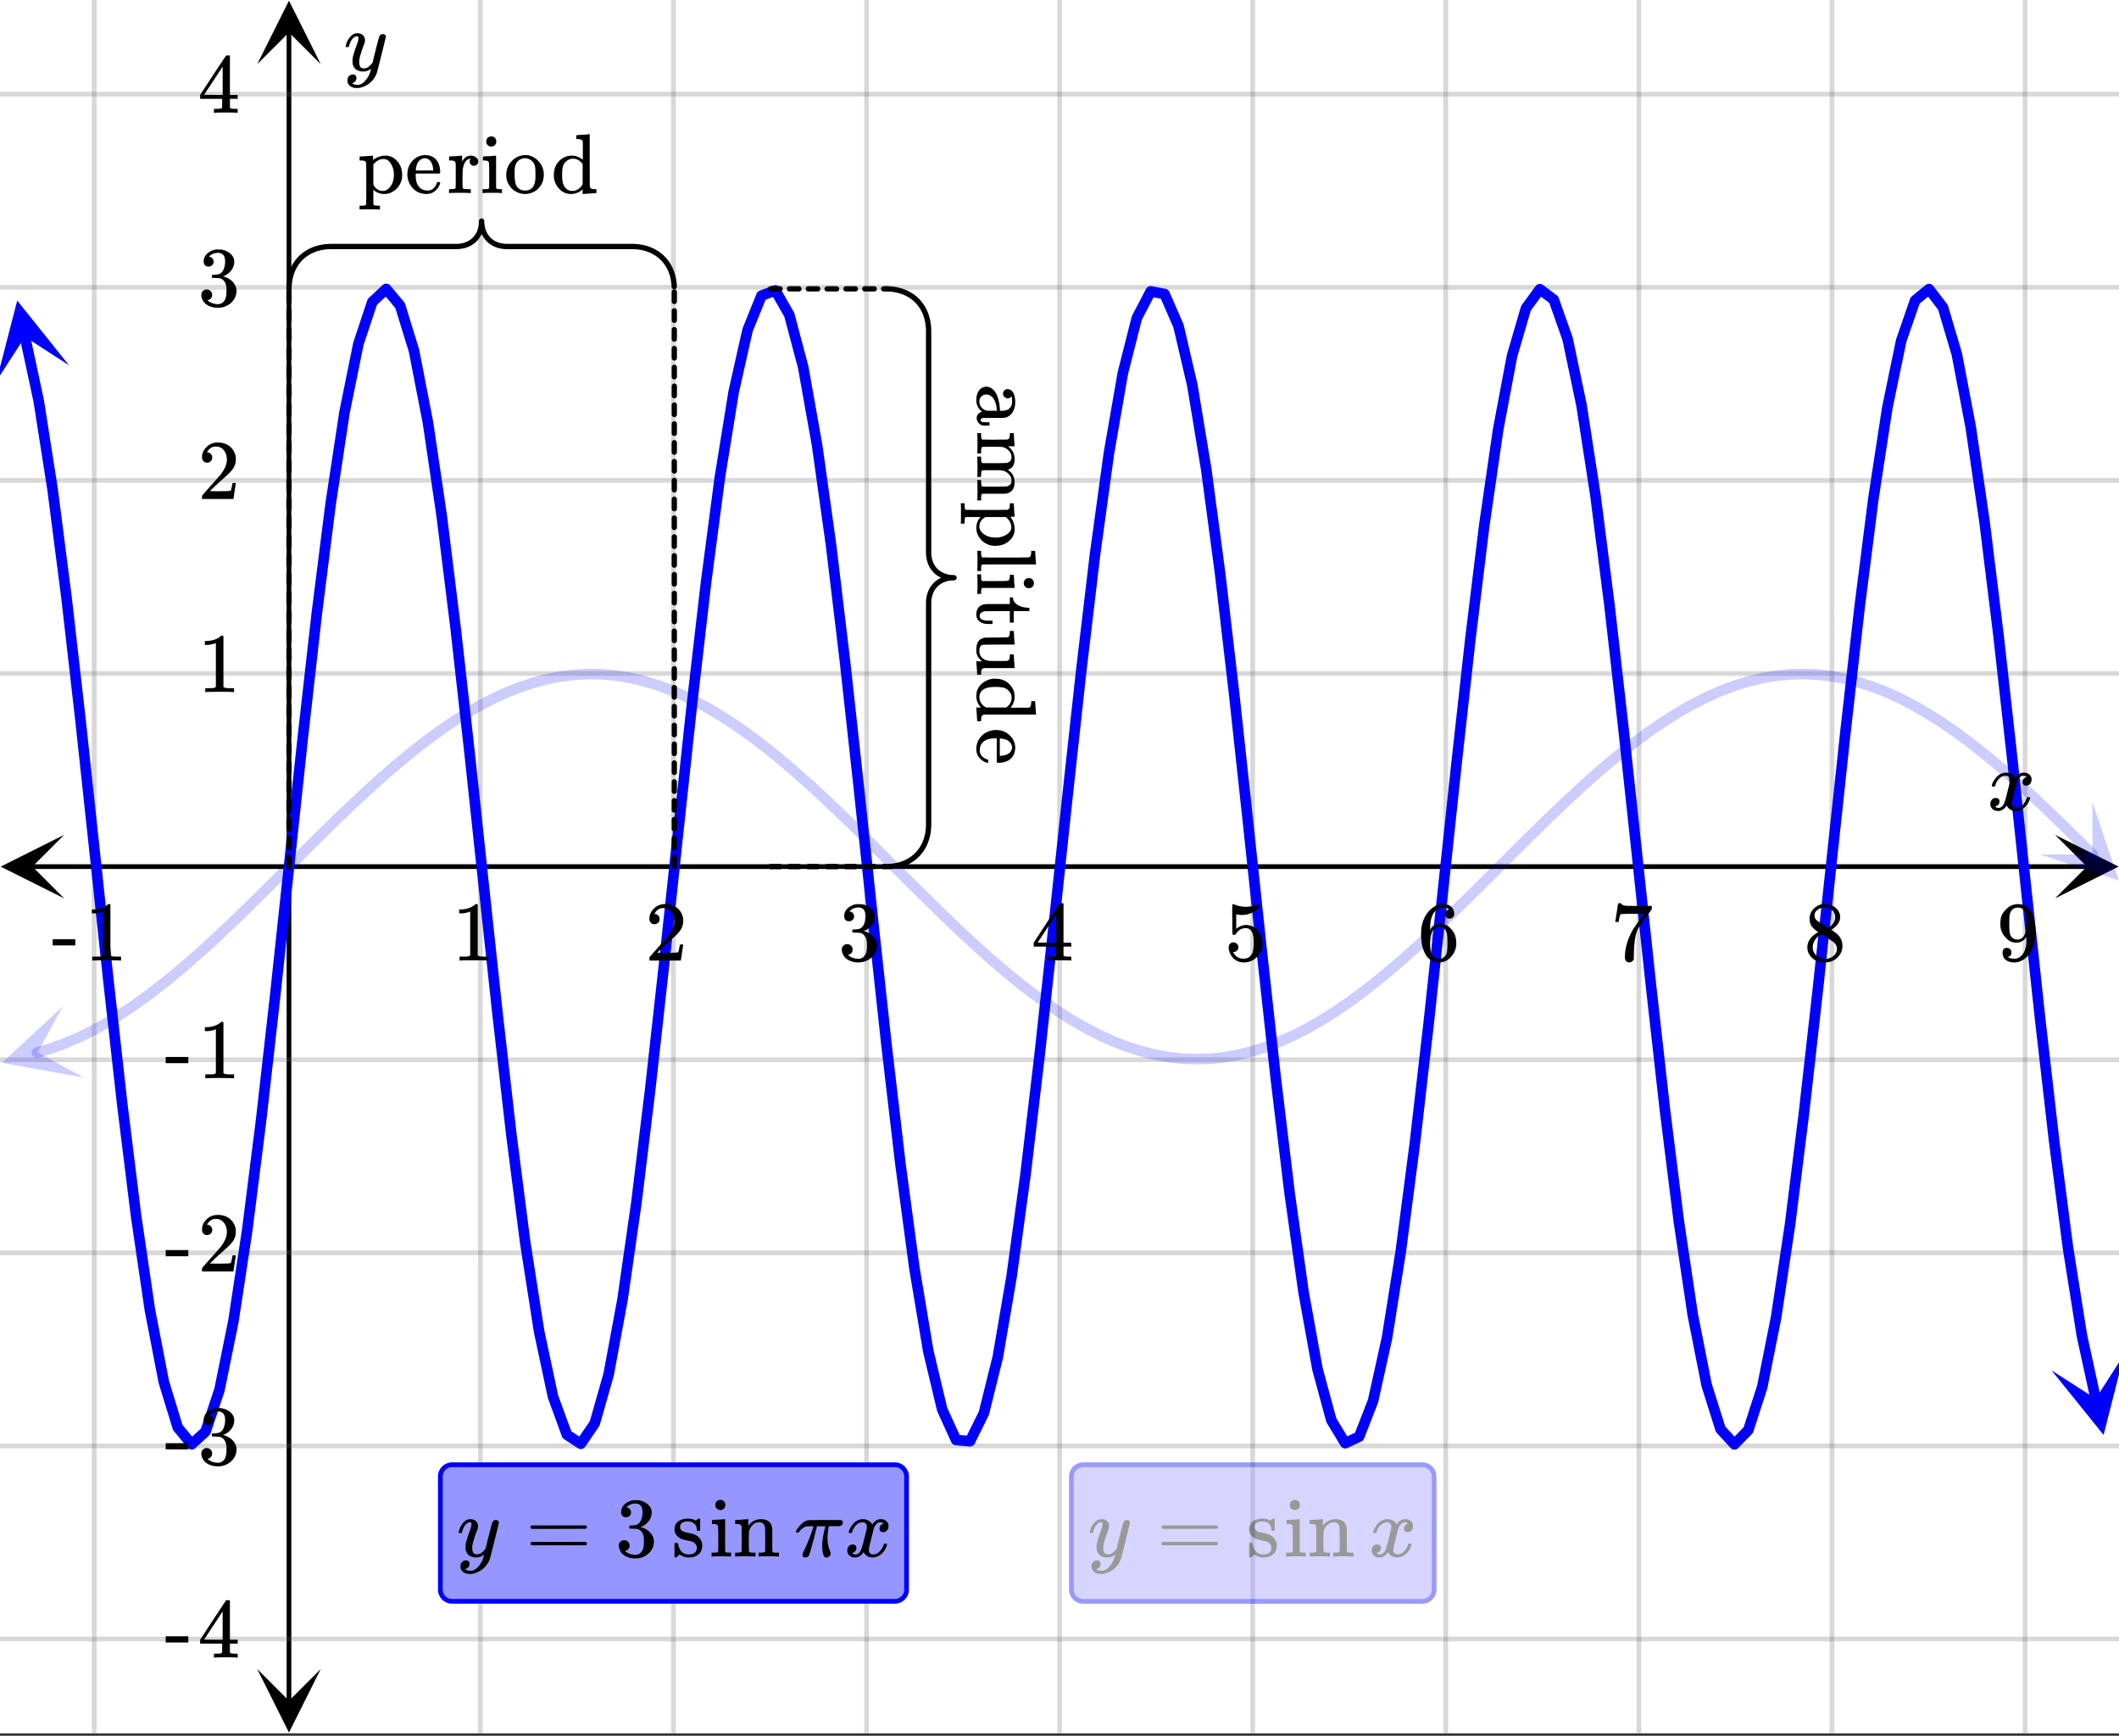 <svg xmlns="http://www.w3.org/2000/svg" xmlns:xlink="http://www.w3.org/1999/xlink" width="449.28" height="368" viewBox="0 0 336.96 276"><rect x="0" y="0" width="336.96" height="276" fill="#333333" stroke="none"/><defs><symbol overflow="visible" id="j"><path d="M.781-3.75C.727-3.8.703-3.848.703-3.89c.031-.25.172-.563.422-.938.414-.633.941-1.004 1.578-1.11.133-.007.235-.015.297-.015.313 0 .598.086.86.25.269.156.46.355.578.594.113-.157.187-.25.218-.282.332-.375.711-.562 1.14-.562.364 0 .661.105.891.312.227.211.344.465.344.766 0 .281-.078.516-.234.703a.776.776 0 0 1-.625.281.64.64 0 0 1-.422-.14.521.521 0 0 1-.156-.39c0-.415.222-.696.672-.845a.58.58 0 0 0-.141-.093.705.705 0 0 0-.39-.094.91.91 0 0 0-.266.031c-.336.149-.586.445-.75.89-.032.075-.164.579-.39 1.516-.231.93-.356 1.45-.376 1.563a1.827 1.827 0 0 0-.047.406c0 .211.063.383.188.516.125.125.289.187.5.187.383 0 .726-.16 1.031-.484.3-.32.508-.676.625-1.063.02-.082.04-.129.063-.14.03-.02.109-.031.234-.031.164 0 .25.039.25.109 0 .012-.012.058-.031.14-.149.563-.461 1.055-.938 1.47-.43.323-.875.484-1.344.484-.625 0-1.101-.282-1.421-.844-.262.406-.594.68-1 .812-.086.02-.2.032-.344.032-.524 0-.89-.188-1.11-.563a.953.953 0 0 1-.14-.531c0-.27.078-.5.234-.688a.798.798 0 0 1 .625-.28c.395 0 .594.187.594.562 0 .336-.164.574-.484.718a.359.359 0 0 1-.063.047l-.078.031c-.012.012-.024.016-.031.016h-.032c0 .031.063.074.188.125a.817.817 0 0 0 .36.078c.32 0 .597-.203.827-.61.102-.163.282-.75.532-1.75.05-.206.109-.437.171-.687.063-.257.11-.457.141-.593.031-.133.05-.211.063-.235a2.86 2.86 0 0 0 .078-.531.678.678 0 0 0-.188-.5.613.613 0 0 0-.484-.203c-.406 0-.762.156-1.063.469a2.562 2.562 0 0 0-.609 1.078c-.012.074-.031.12-.063.14a.752.752 0 0 1-.218.016zm0 0"/></symbol><symbol overflow="visible" id="e"><path d="M6.234-5.813c.125 0 .227.04.313.11.094.062.14.152.14.266 0 .117-.226 1.058-.671 2.828C5.578-.836 5.328.133 5.266.312a3.459 3.459 0 0 1-.688 1.22 3.641 3.641 0 0 1-1.11.874c-.491.239-.945.36-1.359.36-.687 0-1.152-.22-1.39-.657-.094-.125-.14-.304-.14-.53 0-.306.085-.544.265-.72.187-.168.379-.25.578-.25.394 0 .594.188.594.563 0 .332-.157.578-.47.734a.298.298 0 0 1-.062.032.295.295 0 0 0-.078.03c-.011.009-.023.016-.031.016L1.328 2c.031.05.129.11.297.172.133.05.273.078.422.078h.11c.155 0 .273-.012.359-.031.332-.094.648-.324.953-.688A3.69 3.69 0 0 0 4.188.25c.093-.3.14-.477.14-.531 0-.008-.012-.004-.031.015a.358.358 0 0 1-.078.047c-.336.239-.703.36-1.11.36-.46 0-.84-.106-1.14-.313-.293-.219-.48-.531-.563-.937a2.932 2.932 0 0 1-.015-.407c0-.218.007-.382.03-.5.063-.394.266-1.054.61-1.984.196-.531.297-.898.297-1.11a.838.838 0 0 0-.031-.265c-.024-.05-.074-.078-.156-.078h-.063c-.21 0-.406.094-.594.281-.293.293-.511.727-.656 1.297 0 .012-.008.027-.015.047a.188.188 0 0 1-.032.047l-.015.015c-.012.012-.028.016-.047.016h-.36C.305-3.8.281-3.836.281-3.86a.97.97 0 0 1 .047-.203c.188-.625.469-1.113.844-1.468.3-.282.617-.422.953-.422.383 0 .688.105.906.312.227.2.344.485.344.86-.023.168-.04.261-.047.281 0 .055-.07.246-.203.578-.367 1-.586 1.735-.656 2.203a1.857 1.857 0 0 0-.016.297c0 .344.05.61.156.797.114.18.313.266.594.266.207 0 .406-.051.594-.157a1.84 1.84 0 0 0 .422-.328c.093-.101.21-.242.36-.422a32.833 32.833 0 0 1 .25-1.063c.093-.35.175-.687.25-1 .343-1.35.534-2.062.577-2.124a.592.592 0 0 1 .578-.36zm0 0"/></symbol><symbol overflow="visible" id="J"><path d="M5.813-.5c0 .156-.07.305-.204.438a.62.62 0 0 1-.468.203c-.137 0-.23-.024-.282-.063-.054-.031-.105-.101-.156-.219-.168-.394-.25-.89-.25-1.484 0-.32.004-.54.016-.656.062-.614.195-1.364.406-2.25.05-.176.078-.274.078-.297H3.625l-.016.047c0 .011-.011.054-.03.125A6.417 6.417 0 0 1 3.421-4c-.594 2.305-.95 3.559-1.063 3.766-.105.25-.296.375-.578.375-.21 0-.355-.075-.437-.22a.93.93 0 0 1-.016-.218v-.14L1.5-.829c.676-1.414 1.164-2.64 1.469-3.672l.11-.328H2.64c-.356 0-.606.016-.75.047-.137.023-.305.105-.5.25a1.92 1.92 0 0 0-.563.547.6.6 0 0 1-.125.14.593.593 0 0 1-.187.016c-.18 0-.266-.047-.266-.14 0-.032.047-.118.14-.266.626-.946 1.235-1.461 1.829-1.547.062-.02 1.07-.032 3.031-.032 1.438 0 2.172.008 2.203.016.188.063.281.188.281.375 0 .281-.148.469-.437.563-.055.023-.367.03-.938.03H5.5l-.031.235c-.117.649-.172 1.18-.172 1.594 0 .805.14 1.527.422 2.172.062.168.093.277.093.328zm0 0"/></symbol><symbol overflow="visible" id="z"><path d="M5.61 0c-.157-.031-.872-.047-2.141-.047C2.207-.047 1.5-.03 1.344 0h-.157v-.625h.344c.52 0 .86-.008 1.016-.031.07-.008.18-.067.328-.172v-6.969c-.023 0-.059.016-.11.047a4.134 4.134 0 0 1-1.39.25h-.25v-.625h.25c.758-.02 1.39-.188 1.89-.5a2.46 2.46 0 0 0 .422-.313c.008-.03.063-.046.157-.046a.36.36 0 0 1 .234.078v8.078c.133.137.43.203.89.203h.798V0zm0 0"/></symbol><symbol overflow="visible" id="A"><path d="M1.484-5.781c-.25 0-.449-.078-.593-.235a.872.872 0 0 1-.22-.609c0-.645.243-1.195.735-1.656a2.46 2.46 0 0 1 1.766-.703c.77 0 1.41.21 1.922.625.508.418.82.964.937 1.64.008.168.016.32.016.453 0 .524-.156 1.012-.469 1.47-.25.374-.758.89-1.516 1.546-.324.281-.777.695-1.359 1.234l-.781.766 1.016.016c1.414 0 2.164-.024 2.25-.079.039-.007.085-.101.14-.28.031-.095.094-.4.188-.923v-.03h.53v.03l-.374 2.47V0h-5v-.25c0-.188.008-.29.031-.313.008-.007.383-.437 1.125-1.28.977-1.095 1.61-1.813 1.89-2.157.602-.82.907-1.57.907-2.25 0-.594-.156-1.086-.469-1.484-.312-.407-.746-.61-1.297-.61-.523 0-.945.235-1.265.703-.024.032-.047.079-.078.141a.274.274 0 0 0-.047.078c0 .012.02.016.062.016a.68.68 0 0 1 .547.25.801.801 0 0 1 .219.562c0 .23-.078.422-.235.578a.76.76 0 0 1-.578.235zm0 0"/></symbol><symbol overflow="visible" id="B"><path d="M1.719-6.25c-.25 0-.446-.07-.578-.219a.863.863 0 0 1-.204-.593c0-.508.196-.938.594-1.282a2.566 2.566 0 0 1 1.407-.625h.203c.312 0 .507.008.593.016.301.043.602.137.907.281.593.305.968.727 1.125 1.266.02.093.03.218.03.375 0 .523-.167.996-.5 1.422-.323.418-.73.714-1.218.89-.055.024-.055.04 0 .047.008 0 .05.012.125.031.55.157 1.016.446 1.39.86.376.418.563.89.563 1.422 0 .367-.086.718-.25 1.062-.218.461-.574.84-1.062 1.14-.492.302-1.04.454-1.64.454-.595 0-1.122-.125-1.579-.375-.46-.25-.766-.586-.922-1.016a1.45 1.45 0 0 1-.14-.656c0-.25.082-.453.25-.61a.831.831 0 0 1 .609-.25c.25 0 .453.087.61.25.163.169.25.372.25.61 0 .21-.063.39-.188.547a.768.768 0 0 1-.469.281l-.094.031c.489.407 1.047.61 1.672.61.5 0 .875-.239 1.125-.719.156-.29.234-.742.234-1.36v-.265c0-.852-.292-1.426-.875-1.719-.124-.05-.398-.082-.812-.093l-.563-.016-.046-.031c-.024-.02-.032-.086-.032-.204 0-.113.008-.18.032-.203.03-.03.054-.046.078-.046.25 0 .508-.02.781-.063.395-.05.695-.27.906-.656.207-.395.313-.867.313-1.422 0-.582-.157-.973-.469-1.172a1.131 1.131 0 0 0-.64-.188c-.45 0-.844.122-1.188.36l-.125.094a.671.671 0 0 0-.094.109l-.047.047a.88.88 0 0 0 .094.031c.176.024.328.11.453.266.125.148.188.32.188.515a.715.715 0 0 1-.235.547.76.76 0 0 1-.562.219zm0 0"/></symbol><symbol overflow="visible" id="C"><path d="M6.234 0c-.125-.031-.71-.047-1.75-.047-1.074 0-1.671.016-1.796.047h-.126v-.625h.422c.383-.008.618-.031.704-.063a.286.286 0 0 0 .171-.14c.008-.008.016-.25.016-.719v-.672h-3.5v-.625l2.031-3.11A431.58 431.58 0 0 1 4.5-9.108c.02-.008.113-.016.281-.016h.25l.078.078v6.203h1.235v.625H5.109V-.89a.25.25 0 0 0 .079.157c.07.062.328.101.765.109h.39V0zm-2.28-2.844v-4.5L1-2.859l1.469.015zm0 0"/></symbol><symbol overflow="visible" id="D"><path d="M1.438-2.89a.72.72 0 0 1 .546.234.72.72 0 0 1 .235.547c0 .21-.078.386-.235.53a.73.73 0 0 1-.515.22h-.094l.047.062c.133.293.336.531.61.719.28.187.609.281.984.281.644 0 1.101-.27 1.375-.812.175-.332.265-.907.265-1.72 0-.925-.125-1.55-.375-1.874-.23-.3-.515-.453-.86-.453-.698 0-1.23.308-1.593.922a.312.312 0 0 1-.094.125.761.761 0 0 1-.203.015c-.148 0-.23-.031-.25-.093-.023-.032-.031-.817-.031-2.36 0-.258-.008-.57-.016-.937v-.72c0-.5.032-.75.094-.75a.047.047 0 0 1 .047-.03l.25.078a4.646 4.646 0 0 0 3.625-.016.402.402 0 0 1 .172-.062c.07 0 .11.086.11.25v.171C4.8-7.686 3.878-7.25 2.765-7.25c-.282 0-.532-.023-.75-.078l-.141-.031v2.312c.508-.406 1.035-.61 1.578-.61.164 0 .348.024.547.063.602.157 1.094.5 1.469 1.032.383.523.578 1.14.578 1.859 0 .812-.29 1.515-.86 2.11-.562.593-1.261.89-2.093.89C2.52.297 2.035.14 1.64-.172a1.618 1.618 0 0 1-.438-.453C.93-.945.758-1.348.687-1.828c0-.02-.007-.055-.015-.11v-.14c0-.25.07-.445.219-.594a.745.745 0 0 1 .546-.219zm0 0"/></symbol><symbol overflow="visible" id="E"><path d="M5.031-8.11c-.199-.195-.48-.304-.843-.328-.625 0-1.153.274-1.579.813-.418.586-.625 1.492-.625 2.719L2-4.86l.11-.172c.363-.54.859-.813 1.484-.813.414 0 .781.09 1.094.266a2.6 2.6 0 0 1 .64.547c.219.242.395.492.531.75.196.449.297.933.297 1.453v.234c0 .211-.027.403-.078.578-.105.532-.383 1.032-.828 1.5-.387.407-.82.66-1.297.766a2.688 2.688 0 0 1-.547.047c-.168 0-.32-.016-.453-.047-.668-.125-1.2-.484-1.594-1.078C.83-1.66.563-2.79.563-4.218c0-.97.171-1.817.515-2.548.344-.726.82-1.296 1.438-1.703a2.62 2.62 0 0 1 1.562-.515c.531 0 .953.14 1.266.421.32.282.484.665.484 1.141 0 .23-.07.414-.203.547-.125.137-.297.203-.516.203-.218 0-.398-.062-.53-.187-.126-.125-.188-.301-.188-.532 0-.406.21-.644.64-.718zm-.593 3.235a1.18 1.18 0 0 0-.97-.484c-.335 0-.605.105-.812.312C2.22-4.597 2-3.883 2-2.907c0 .794.05 1.345.156 1.657.094.273.242.5.453.688.22.187.477.28.782.28.457 0 .804-.171 1.046-.515.133-.187.22-.41.25-.672.04-.258.063-.64.063-1.14v-.422c0-.508-.023-.895-.063-1.156a1.566 1.566 0 0 0-.25-.688zm0 0"/></symbol><symbol overflow="visible" id="F"><path d="M.734-6.172C.742-6.192.82-6.68.97-7.64l.219-1.453c0-.008.085-.015.265-.015h.266v.046c0 .094.066.172.203.235.133.062.367.105.703.125.344.012 1.102.015 2.281.015h1.64v.532l-.921 1.25c-.137.187-.293.398-.469.625l-.39.531a7.378 7.378 0 0 0-.157.234c-.468.73-.746 1.704-.828 2.922-.043.375-.07.883-.078 1.516 0 .125-.008.258-.015.39v.438a.62.62 0 0 1-.266.375.674.674 0 0 1-.438.172.692.692 0 0 1-.53-.219c-.126-.144-.188-.351-.188-.625 0-.125.015-.379.046-.765.133-1.208.555-2.426 1.266-3.657.176-.281.55-.82 1.125-1.625l.625-.843h-1.25c-1.574 0-2.398.027-2.469.078-.043.023-.093.12-.156.296a3.92 3.92 0 0 0-.125.625c-.023.157-.039.247-.047.266v.031H.734zm0 0"/></symbol><symbol overflow="visible" id="G"><path d="M2.313-4.516c-.438-.289-.778-.593-1.016-.906-.242-.312-.36-.723-.36-1.234 0-.383.07-.707.22-.969.195-.406.488-.734.874-.984.383-.25.82-.375 1.313-.375.613 0 1.144.164 1.594.484.445.324.722.734.828 1.234.007.055.015.164.015.329 0 .199-.008.328-.015.39-.137.594-.547 1.11-1.235 1.547l-.156.11c.5.343.758.523.781.53.664.544 1 1.215 1 2.016 0 .73-.265 1.356-.797 1.875-.53.508-1.199.766-2 .766C2.254.297 1.441-.11.922-.922c-.23-.32-.344-.71-.344-1.172 0-.976.578-1.785 1.735-2.422zM5-6.922c0-.383-.125-.71-.375-.984a1.69 1.69 0 0 0-.922-.516h-.437c-.48 0-.883.164-1.204.485-.23.21-.343.453-.343.734 0 .387.164.695.5.922.039.043.328.23.86.562l.78.516c.008-.008.067-.047.172-.11a2.95 2.95 0 0 0 .25-.187C4.758-5.883 5-6.36 5-6.922zM1.437-2.109c0 .523.192.96.579 1.312a2.01 2.01 0 0 0 1.359.516c.363 0 .695-.07 1-.219.3-.156.531-.36.688-.61.144-.226.218-.472.218-.734 0-.383-.156-.726-.468-1.031-.075-.07-.45-.328-1.125-.766l-.407-.265C3.133-4 3.02-4.07 2.937-4.125l-.109-.063-.156.079c-.563.367-.938.812-1.125 1.343-.074.243-.11.461-.11.657zm0 0"/></symbol><symbol overflow="visible" id="H"><path d="M2.328-1.297a.76.76 0 0 1-.14.469.597.597 0 0 1-.36.234l-.062.016c0 .012.03.039.093.078a.289.289 0 0 0 .157.063c.195.093.453.14.765.14.164 0 .281-.008.344-.031.438-.102.8-.379 1.094-.828.351-.508.531-1.383.531-2.625v-.094l-.078.11c-.367.617-.883.921-1.547.921-.719 0-1.328-.312-1.828-.937a3.351 3.351 0 0 1-.563-.938c-.117-.3-.171-.687-.171-1.156 0-.52.066-.945.203-1.281.144-.332.39-.672.734-1.016a2.658 2.658 0 0 1 1.672-.797l.031-.015h.078c.008 0 .035.007.078.015h.11c.187 0 .316.012.39.031.727.157 1.297.622 1.704 1.391.394.781.593 1.797.593 3.047 0 1.262-.273 2.324-.812 3.188a3.582 3.582 0 0 1-1.14 1.187c-.45.281-.915.422-1.391.422-.575 0-1.032-.133-1.376-.39C1.095-.364.922-.75.922-1.25c0-.508.234-.766.703-.766.207 0 .375.07.5.204a.676.676 0 0 1 .203.515zm1.36-7.11a4.146 4.146 0 0 0-.376-.015c-.335 0-.624.121-.874.36a1.5 1.5 0 0 0-.376.718c-.054.274-.078.735-.078 1.39 0 .618.02 1.106.063 1.47.039.336.172.609.39.828.227.21.516.312.86.312h.047c.488-.039.844-.289 1.062-.75.219-.468.328-1.035.328-1.703 0-.695-.039-1.203-.109-1.516A1.36 1.36 0 0 0 4.297-8a1.248 1.248 0 0 0-.61-.406zm0 0"/></symbol><symbol overflow="visible" id="I"><path d="M.14-2.406v-.985h3.594v.985zm0 0"/></symbol><symbol overflow="visible" id="f"><path d="M.75-4.672c0-.125.063-.219.188-.281H9.53c.133.062.203.156.203.281 0 .094-.062.18-.187.25l-4.281.016H.969C.82-4.457.75-4.546.75-4.672zm0 2.61c0-.133.07-.223.219-.266h8.578a.249.249 0 0 0 .062.047l.063.047c.02.011.035.039.047.078.008.031.015.062.015.094 0 .117-.07.203-.203.265H.937C.813-1.859.75-1.945.75-2.063zm0 0"/></symbol><symbol overflow="visible" id="g"><path d="M2.563-5.578c-.825 0-1.235.293-1.235.875 0 .117.004.187.016.219a.808.808 0 0 0 .422.468c.195.094.504.184.921.266.508.094.86.195 1.047.297.563.273.926.719 1.094 1.344.008.054.016.156.016.312 0 .356-.063.668-.188.938-.355.668-1.015 1-1.984 1-.543 0-1.012-.16-1.406-.485l-.11.094-.125.11a1.176 1.176 0 0 1-.156.156L.735.14h-.11A.3.3 0 0 1 .437.063V-1v-1c.008-.094.036-.148.079-.172a.917.917 0 0 1 .218-.015c.114 0 .18.011.204.03.019.024.046.087.078.188.07.344.187.657.343.938.313.46.75.687 1.313.687.875 0 1.312-.351 1.312-1.062a.83.83 0 0 0-.25-.625 1.216 1.216 0 0 0-.562-.375 33.685 33.685 0 0 1-.656-.14c-.5-.102-.84-.196-1.016-.282C.906-3.11.555-3.523.453-4.078a.84.84 0 0 1-.016-.203c0-1.04.633-1.625 1.907-1.75.039-.008.148-.008.328 0 .351 0 .664.07.937.203l.204.11.124-.095c.114-.093.211-.171.297-.234h.11c.062 0 .117.031.172.094v1.766l-.079.093h-.375c-.054-.062-.078-.117-.078-.172 0-.406-.132-.722-.39-.953-.25-.238-.594-.36-1.031-.36zm0 0"/></symbol><symbol overflow="visible" id="h"><path d="M1.766-9.016c.226.012.41.09.546.235.145.136.22.324.22.562 0 .324-.122.555-.36.688a.716.716 0 0 1-.438.125.7.7 0 0 1-.437-.125c-.242-.133-.36-.364-.36-.688 0-.25.079-.441.235-.578a.837.837 0 0 1 .594-.219zM3.328 0c-.094-.031-.562-.047-1.406-.047C1.109-.047.617-.03.453 0h-.11v-.625h.22c.25 0 .472-.008.671-.031a.375.375 0 0 0 .157-.156c.007-.02.015-.672.015-1.954 0-1.343-.023-2.062-.062-2.156-.074-.176-.34-.266-.797-.266h-.14V-5.5c0-.207.007-.313.03-.313l.126-.015c.093-.008.218-.02.375-.031l.484-.016c.156-.008.316-.02.484-.031.176-.02.305-.032.39-.032.095-.007.145-.015.157-.015H2.5v5.11c.04.093.094.152.156.171.063.024.219.04.469.047h.313V0zm0 0"/></symbol><symbol overflow="visible" id="i"><path d="M2.531-.813c.07.125.285.188.64.188h.407V0h-.11c-.116-.031-.62-.047-1.515-.047C1.066-.047.563-.03.437 0H.345v-.625h.39c.352 0 .567-.063.641-.188v-.421-.422c.008-.157.016-.328.016-.516v-.562c0-.282-.008-.579-.016-.891v-1.109c-.031-.164-.102-.282-.203-.344-.094-.063-.293-.098-.594-.11H.344V-5.5c0-.207.004-.313.015-.313L.5-5.827c.094-.008.219-.016.375-.016.164-.008.332-.02.5-.031.156-.008.316-.02.484-.031.164-.02.297-.032.391-.032.094-.007.145-.015.156-.015h.031v.531c0 .344.004.516.016.516l.016-.016c.488-.687 1.176-1.031 2.062-1.031 1.032.031 1.602.539 1.719 1.516v1.875c0 1.148.004 1.73.016 1.75.039.074.097.125.171.156.188.023.407.031.657.031h.218V0h-.109c-.117-.031-.621-.047-1.516-.047-.886 0-1.386.016-1.5.047h-.109v-.625h.313c.476 0 .718-.07.718-.219.008-.008.016-.629.016-1.86a68.295 68.295 0 0 0-.031-1.921c-.063-.29-.168-.5-.313-.625-.136-.133-.343-.203-.625-.203-.406 0-.761.156-1.062.469-.324.312-.512.71-.563 1.187v.235c0 .167-.008.37-.015.609V-1.438c.007.118.015.22.015.313zm0 0"/></symbol><symbol overflow="visible" id="M"><path d="M.484 2h.188c.351 0 .566-.063.64-.188v-.39-.39a9.57 9.57 0 0 0 .016-.516v-3.797c0-.258-.008-.5-.016-.719v-.734c-.03-.164-.101-.282-.203-.344-.105-.063-.304-.098-.593-.11h-.25V-5.5c0-.207.007-.313.03-.313l.142-.015c.082-.008.207-.016.374-.016.176-.008.348-.02.516-.031.145-.008.305-.02.484-.031.188-.02.32-.032.407-.032.094-.007.144-.015.156-.015h.031v.344l.016.343.11-.093a3.12 3.12 0 0 1 1.859-.594c.195 0 .343.012.437.031.625.125 1.145.465 1.563 1.016.425.554.64 1.218.64 2 0 .168-.008.324-.015.469a3.156 3.156 0 0 1-.657 1.515c-.343.418-.793.73-1.343.938a2.857 2.857 0 0 1-.829.125 2.472 2.472 0 0 1-1.625-.579l-.109-.109V.61c0 .782.004 1.18.016 1.204.031.07.082.117.156.14.188.031.41.047.672.047H3.5v.61h-.11c-.117-.024-.62-.032-1.515-.032-.887 0-1.387.008-1.5.031h-.11V2zM5.72-2.938c0-.624-.14-1.171-.422-1.64-.274-.477-.606-.754-1-.828h-.078c-.043-.008-.078-.016-.11-.016-.636 0-1.187.293-1.656.875v3.219c.363.656.867.984 1.516.984.375 0 .71-.164 1.015-.5.489-.508.735-1.207.735-2.094zm0 0"/></symbol><symbol overflow="visible" id="N"><path d="M5.594-3.297c0 .063-.032.125-.094.188H1.703v.203c0 .656.086 1.156.266 1.5.32.668.879 1 1.672 1 .382 0 .707-.145.968-.438.176-.176.317-.406.422-.687.02-.102.047-.164.078-.188.032-.031.102-.047.22-.047.175 0 .265.047.265.141 0 .031-.012.09-.032.172-.18.469-.453.855-.828 1.156-.367.293-.82.438-1.359.438-.18 0-.375-.024-.594-.063a2.754 2.754 0 0 1-1.375-.687 3.04 3.04 0 0 1-.86-1.344 2.84 2.84 0 0 1-.171-.984c0-.833.238-1.532.719-2.094.488-.57 1.093-.907 1.812-1a.857.857 0 0 1 .188-.016c.812 0 1.43.246 1.86.734.425.481.64 1.153.64 2.016zm-1.11-.406c-.074-.977-.402-1.57-.984-1.781a1.03 1.03 0 0 0-.297-.063c-.46 0-.84.219-1.14.656-.18.282-.293.684-.344 1.204v.093h2.765zm0 0"/></symbol><symbol overflow="visible" id="O"><path d="M.484-.625h.188c.351 0 .566-.063.64-.188v-.109-.297a7.38 7.38 0 0 0 .016-.437v-2.766l-.016-.312c-.03-.164-.101-.282-.203-.344-.105-.063-.304-.098-.593-.11h-.25V-5.5c0-.207.007-.313.03-.313l.142-.015c.082-.008.207-.02.374-.031l.485-.016c.144-.008.3-.02.469-.031.164-.02.296-.032.39-.032.094-.007.145-.015.156-.015h.032v.922c.176-.29.363-.516.562-.672.207-.164.485-.25.828-.25.25 0 .461.055.641.156.352.18.531.434.531.766 0 .199-.07.367-.203.5a.692.692 0 0 1-.484.187.685.685 0 0 1-.485-.187.653.653 0 0 1-.187-.485c0-.156.035-.28.11-.375a.273.273 0 0 0 .03-.078c-.023-.008-.124.012-.312.063-.148.074-.258.14-.328.203-.356.344-.563.914-.625 1.703v.516c-.012.355-.016.656-.016.906v.719c.008.093.016.183.016.265v.266c.039.074.098.121.172.14.082.032.316.055.703.063h.422V0h-.125c-.156-.031-.727-.047-1.703-.047C1.004-.047.5-.03.375 0h-.11v-.625zm0 0"/></symbol><symbol overflow="visible" id="P"><path d="M.375-2.89c0-.813.258-1.508.781-2.094.52-.594 1.145-.938 1.875-1.032.145-.02.258-.03.344-.03.781 0 1.457.292 2.031.874a3.09 3.09 0 0 1 .938 2.266c0 .187-.024.402-.063.64A2.88 2.88 0 0 1 5.516-.78a2.85 2.85 0 0 1-1.438.828 2.47 2.47 0 0 1-.703.094c-.273 0-.512-.032-.719-.094A2.916 2.916 0 0 1 1-1.016C.582-1.555.375-2.18.375-2.89zm3.234-2.641a1.29 1.29 0 0 0-.218-.016c-.262 0-.516.059-.766.172-.5.25-.805.742-.906 1.469-.012.156-.016.445-.016.86 0 .855.082 1.46.25 1.812.29.554.766.828 1.422.828 1.094 0 1.64-.735 1.64-2.203v-.422c0-.582-.023-.977-.062-1.188-.156-.707-.605-1.144-1.344-1.312zm0 0"/></symbol><symbol overflow="visible" id="Q"><path d="M3.297-5.953c.656 0 1.242.219 1.765.656v-1.375-1.453c-.03-.176-.101-.29-.203-.344-.105-.062-.304-.101-.593-.125h-.25v-.312c0-.196.007-.297.03-.297l.141-.016c.083-.008.208-.02.375-.031.176-.008.344-.02.5-.031.157-.008.32-.02.5-.031.188-.008.32-.02.407-.032.093-.008.144-.015.156-.015h.031v4.093c0 2.762.004 4.153.016 4.172.031.18.098.297.203.36.102.062.3.101.594.109h.25V0c-.024 0-.371.02-1.047.063-.668.05-1.016.078-1.047.078h-.094v-.735l-.11.094a2.64 2.64 0 0 1-1.75.64A2.456 2.456 0 0 1 1.5-.483C.937-.984.594-1.63.469-2.422a4.132 4.132 0 0 1-.016-.484c0-.864.274-1.586.828-2.172.563-.582 1.235-.875 2.016-.875zM5.03-4.61c-.406-.57-.918-.86-1.531-.86-.438 0-.828.168-1.172.5-.219.23-.371.5-.453.813-.074.312-.11.75-.11 1.312 0 1 .188 1.684.563 2.047.281.305.633.453 1.063.453.312 0 .609-.082.89-.25a1.9 1.9 0 0 0 .688-.719l.062-.078zm0 0"/></symbol><symbol overflow="visible" id="R"><path d="M4.328 2.078a.668.668 0 0 1-.219-.515c0-.211.07-.383.22-.516a.723.723 0 0 1 .515-.203c.125 0 .265.035.422.11.25.112.441.347.578.702.133.352.203.782.203 1.282 0 .593-.137 1.109-.406 1.546-.274.438-.625.723-1.063.86-.125.039-.266.062-.422.062-.156.008-.672.016-1.547.016H1.063a.719.719 0 0 0-.329.078c-.125.05-.187.14-.187.266 0 .125.062.21.187.265.102.051.348.078.735.078h.484v.532h-.531c-.356 0-.563-.012-.625-.032a1.287 1.287 0 0 1-.625-.453 1.187 1.187 0 0 1-.25-.765c0-.22.078-.418.234-.594a1.14 1.14 0 0 1 .578-.36h.047a4.242 4.242 0 0 0-.187-.171 1.269 1.269 0 0 1-.188-.172A2.308 2.308 0 0 1-.14 2.562c0-.468.094-.89.282-1.265C.336.93.6.687.937.563c.165-.075.333-.11.5-.11.426 0 .817.176 1.172.531.196.207.364.461.5.766.282.613.446 1.395.5 2.344v.187h.297c.313 0 .535-.027.672-.078.3-.086.535-.242.703-.469a1.33 1.33 0 0 0 .266-.828c0-.605-.04-.906-.11-.906a.684.684 0 0 1-.593.297.706.706 0 0 1-.516-.219zM2.36 4.281h.782a.213.213 0 0 0-.016-.078c-.086-1.23-.45-2.016-1.094-2.36a1.298 1.298 0 0 0-.61-.14c-.304 0-.558.102-.765.313-.21.218-.312.484-.312.796 0 .364.11.672.328.922.219.258.484.43.797.516.062.02.36.031.89.031zm0 0"/></symbol><symbol overflow="visible" id="S"><path d="M.813 2.531c-.125.07-.188.285-.188.64v.407H0v-.11c.031-.116.047-.62.047-1.515C.047 1.066.03.563 0 .437V.345h.625v.39c0 .352.063.567.188.641h.843c.157.008.328.016.516.016h.562c.282 0 .579-.008.891-.016h1.109c.164-.031.282-.102.344-.203.063-.094.098-.293.11-.594V.344H5.5c.207 0 .313.004.313.015L5.827.5c.008.094.016.219.016.375.008.164.02.332.031.5.008.156.02.316.031.484.02.164.032.297.032.391.007.094.015.145.015.156v.031h-.531c-.344 0-.516.004-.516.016l.016.016c.687.488 1.031 1.176 1.031 2.062-.023.875-.36 1.41-1.016 1.61l-.062.015c.258.219.406.344.438.375.425.457.64.989.64 1.594 0 1.125-.508 1.742-1.516 1.86H2.563c-1.148 0-1.73.003-1.75.015a.335.335 0 0 0-.156.172 5.432 5.432 0 0 0-.031.656v.219H0v-.11c.031-.117.047-.62.047-1.515 0-.887-.016-1.387-.047-1.5v-.11h.625v.313c0 .477.07.719.219.719.008.008.629.015 1.86.015a68.29 68.29 0 0 0 1.921-.03c.29-.063.5-.169.625-.313.133-.137.203-.344.203-.625 0-.407-.156-.762-.469-1.063a1.872 1.872 0 0 0-1.187-.562s-.086-.008-.25-.016H1.125c-.094.008-.172.016-.234.016H.812c-.125.07-.187.285-.187.64v.407H0v-.11c.031-.117.047-.621.047-1.516 0-.886-.016-1.386-.047-1.5v-.109h.625v.313c0 .476.07.718.219.718.008.008.629.016 1.86.016a68.295 68.295 0 0 0 1.921-.031c.29-.063.5-.168.625-.313.133-.136.203-.343.203-.625 0-.406-.156-.761-.469-1.062a1.872 1.872 0 0 0-1.187-.563h-.235c-.167 0-.37-.008-.609-.015H1.438c-.118.007-.22.015-.313.015zm0 0"/></symbol><symbol overflow="visible" id="T"><path d="M-2 .484v.188c0 .351.063.566.188.64h.78c.15.008.321.016.516.016h3.797c.258 0 .5-.008.719-.016h.734c.164-.03.282-.101.344-.203.063-.105.098-.304.11-.593v-.25H5.5c.207 0 .313.007.313.03l.015.142c.008.082.016.207.016.374.008.176.02.348.031.516.008.145.02.305.031.484.02.188.032.32.032.407.007.094.015.144.015.156v.031H5.61l-.343.016.093.11a3.12 3.12 0 0 1 .594 1.859c0 .195-.012.343-.031.437-.125.625-.465 1.145-1.016 1.563-.554.425-1.218.64-2 .64-.168 0-.324-.008-.469-.015a3.156 3.156 0 0 1-1.515-.657 3.123 3.123 0 0 1-.938-1.343 2.857 2.857 0 0 1-.125-.829c0-.617.192-1.156.579-1.625l.109-.109H-.61c-.782 0-1.18.004-1.204.016a.244.244 0 0 0-.14.156c-.031.188-.047.41-.047.672V3.5h-.61v-.11c.024-.117.032-.62.032-1.515 0-.887-.008-1.387-.031-1.5v-.11H-2zM2.938 5.72c.624 0 1.171-.14 1.64-.422.477-.274.754-.606.828-1v-.078c.008-.043.016-.078.016-.11 0-.636-.293-1.187-.875-1.656H1.328C.672 2.816.344 3.32.344 3.97c0 .375.164.71.5 1.015.508.489 1.207.735 2.094.735zm0 0"/></symbol><symbol overflow="visible" id="U"><path d="M.625.563V.75c0 .352.063.566.188.64h.859c.164.008.36.016.578.016H6.5c.29 0 .563-.008.813-.015H8.124c.176-.032.29-.102.344-.204.062-.105.101-.304.125-.593v-.25h.312c.196 0 .297.008.297.031l.016.14c.008.083.02.208.031.376.008.175.02.347.031.515.008.145.02.305.031.485.008.187.02.32.032.406.008.094.015.144.015.156V2.5H5.11c-2.843 0-4.277.004-4.296.016a.28.28 0 0 0-.157.156 5.432 5.432 0 0 0-.031.656v.219H0v-.11c.031-.156.047-.652.047-1.484C.047 1.078.03.578 0 .453v-.11h.625zm0 0"/></symbol><symbol overflow="visible" id="V"><path d="M9.016 1.766a.778.778 0 0 1-.235.546c-.136.145-.324.22-.562.22-.324 0-.555-.122-.688-.36a.716.716 0 0 1-.125-.438.7.7 0 0 1 .125-.437c.133-.242.364-.36.688-.36.25 0 .441.079.578.235a.837.837 0 0 1 .219.594zM0 3.328c.031-.094.047-.562.047-1.406C.047 1.109.03.617 0 .453v-.11h.625v.22c0 .25.008.472.031.671a.375.375 0 0 0 .156.157c.02.007.672.015 1.954.015 1.343 0 2.062-.023 2.156-.062.176-.074.266-.34.266-.797v-.14H5.5c.207 0 .313.007.313.03l.015.126c.008.093.02.218.031.375l.016.484c.008.156.02.316.031.484.02.176.032.305.032.39.007.095.015.145.015.157V2.5H.843c-.093.04-.152.094-.171.156-.024.063-.04.219-.047.469v.313H0zm0 0"/></symbol><symbol overflow="visible" id="W"><path d="M8.094 1.906h.203v.532H5.812v1.828h-.625V2.437H3.25c-1.125.008-1.762.016-1.906.016-.149.008-.29.04-.422.094-.356.125-.531.344-.531.656 0 .395.316.64.953.735.07.007.281.015.625.015h.468v.531H1.97c-.418 0-.715-.023-.89-.062a1.821 1.821 0 0 1-.876-.5c-.226-.242-.344-.555-.344-.938 0-.492.133-.882.391-1.171.27-.282.633-.446 1.094-.485.062-.012.726-.016 2-.016h1.844V.25h.5v.11c.03.331.175.617.437.859.426.406 1.082.633 1.969.687zm0 0"/></symbol><symbol overflow="visible" id="X"><path d="M5.875 1.422l.031.5c.02.176.032.312.032.406.007.094.015.145.015.156v.032H3.516c-1.657.007-2.512.02-2.563.03-.187.04-.324.11-.406.204-.137.176-.203.445-.203.813 0 .25.039.457.125.624.25.52.738.829 1.469.922h.234c.144.008.32.016.531.016h1.813l.218-.016c.164-.03.282-.101.344-.203.063-.093.098-.293.11-.593v-.235h.625c0 .008.019.348.062 1.016.05.676.078 1.031.078 1.062v.094h-2.39c-1.626 0-2.45.004-2.47.016-.179.03-.296.097-.359.203-.062.101-.101.3-.109.593v.25H0c0-.023-.02-.359-.063-1.015-.05-.656-.078-1-.078-1.031v-.094h.922c-.46-.387-.734-.75-.828-1.094-.062-.18-.094-.418-.094-.719 0-.574.106-1.023.313-1.343.219-.313.562-.512 1.031-.594.063-.012.676-.024 1.844-.031a60.922 60.922 0 0 0 1.64-.032.535.535 0 0 0 .282-.062c.144-.094.218-.367.218-.813v-.14H5.5c.207 0 .313.004.313.015l.015.157c.008.082.02.21.031.39zm0 0"/></symbol><symbol overflow="visible" id="Y"><path d="M5.953 3.297c0 .656-.219 1.242-.656 1.765H8.125c.176-.03.29-.101.344-.203.062-.105.101-.304.125-.593v-.25h.312c.196 0 .297.007.297.03l.016.141c.008.083.02.208.031.375.008.176.02.344.031.5.008.157.02.32.031.5.008.188.02.32.032.407.008.093.015.144.015.156v.031H5.266c-2.762 0-4.153.004-4.172.016-.18.031-.297.098-.36.203-.062.102-.101.3-.109.594v.25H0c0-.024-.02-.371-.063-1.047-.05-.668-.078-1.016-.078-1.047v-.094h.735L.5 4.921a2.64 2.64 0 0 1-.64-1.75c0-.636.206-1.194.624-1.671C.984.937 1.63.594 2.422.469c.07-.012.234-.016.484-.016.864 0 1.586.274 2.172.828.582.563.875 1.235.875 2.016zM4.61 5.03c.57-.406.86-.918.86-1.531 0-.438-.168-.828-.5-1.172a1.84 1.84 0 0 0-.813-.453c-.312-.074-.75-.11-1.312-.11-1 0-1.684.188-2.047.563a1.377 1.377 0 0 0-.453 1.063c0 .312.082.609.25.89.176.29.414.52.719.688l.078.062zm0 0"/></symbol><symbol overflow="visible" id="Z"><path d="M3.297 5.594c-.063 0-.125-.032-.188-.094V1.703h-.203c-.656 0-1.156.086-1.5.266-.668.32-1 .879-1 1.672 0 .382.145.707.438.968.176.176.406.317.687.422.102.02.164.047.188.078.031.032.047.102.047.22 0 .175-.047.265-.141.265a.953.953 0 0 1-.172-.032 2.675 2.675 0 0 1-1.156-.828c-.293-.367-.438-.82-.438-1.359 0-.18.024-.375.063-.594.094-.511.32-.969.687-1.375a3.04 3.04 0 0 1 1.344-.86 2.84 2.84 0 0 1 .984-.171c.833 0 1.532.238 2.094.719.57.488.907 1.093 1 1.812a.857.857 0 0 1 .016.188c0 .812-.246 1.43-.734 1.86-.481.425-1.153.64-2.016.64zm.406-1.11c.977-.074 1.57-.402 1.781-.984a1.03 1.03 0 0 0 .063-.297c0-.46-.219-.84-.656-1.14-.282-.18-.684-.293-1.204-.344h-.093v2.765zm0 0"/></symbol><clipPath id="k"><path d="M0 0h336.96v275.59H0zm0 0"/></clipPath><clipPath id="l"><path d="M.102 132.742H11V143H.102zm0 0"/></clipPath><clipPath id="m"><path d="M326.79 132.742h10.17V143h-10.17zm0 0"/></clipPath><clipPath id="n"><path d="M14 0h309v275.59H14zm0 0"/></clipPath><clipPath id="o"><path d="M40.898 265H52v10.488H40.898zm0 0"/></clipPath><clipPath id="p"><path d="M40.898 0H52v10.21H40.898zm0 0"/></clipPath><clipPath id="q"><path d="M0 14h336.96v247H0zm0 0"/></clipPath><clipPath id="r"><path d="M0 160h14v12H0zm0 0"/></clipPath><clipPath id="s"><path d="M-1.344 163.34l25.465-7.473 7.473 25.465-25.465 7.473zm0 0"/></clipPath><clipPath id="t"><path d="M324 127h12.96v14H324zm0 0"/></clipPath><clipPath id="u"><path d="M332.723 127.508l18.816 18.715-18.715 18.816-18.816-18.715zm0 0"/></clipPath><clipPath id="v"><path d="M0 47h11v14H0zm0 0"/></clipPath><clipPath id="w"><path d="M8.508 46.555l5.555 25.949-25.954 5.555-5.554-25.95zm0 0"/></clipPath><clipPath id="x"><path d="M326 215h10.96v14H326zm0 0"/></clipPath><clipPath id="y"><path d="M337.758 215.387l5.652 25.93-25.93 5.656-5.652-25.93zm0 0"/></clipPath><filter id="a" filterUnits="objectBoundingBox" x="0%" y="0%" width="100%" height="100%"><feColorMatrix in="SourceGraphic" values="0 0 0 0 1 0 0 0 0 1 0 0 0 0 1 0 0 0 1 0"/></filter><mask id="L"><path fill-opacity=".4" d="M0 0h336.96v276H0z" filter="url(#a)"/></mask><clipPath id="c"><path d="M1 .32h58.48V23H1zm0 0"/></clipPath><clipPath id="d"><path d="M.922.32H59.48v22.801H.922zm0 0"/></clipPath><clipPath id="b"><path d="M0 0h60v24H0z"/></clipPath><g id="K" clip-path="url(#b)"><g clip-path="url(#c)"><path d="M1.371 20.75V2.777c0-.25.047-.488.145-.718.093-.227.23-.43.406-.606.176-.176.375-.312.605-.406.23-.094.47-.14.72-.14h53.917a1.856 1.856 0 0 1 1.324.547 1.856 1.856 0 0 1 .547 1.323V20.75a1.851 1.851 0 0 1-.547 1.324 1.92 1.92 0 0 1-.605.406c-.23.094-.469.141-.719.141H3.246c-.25 0-.488-.047-.719-.14a1.877 1.877 0 0 1-1.011-1.016 1.785 1.785 0 0 1-.145-.715zm0 0" fill="#9696ff"/></g><g clip-path="url(#d)"><path d="M.498 27V3c0-.333.063-.651.193-.959.126-.302.308-.574.543-.808.235-.235.5-.418.808-.543.308-.125.626-.188.96-.188H75a2.478 2.478 0 0 1 1.768.73 2.478 2.478 0 0 1 .731 1.769V27c0 .334-.063.652-.188.955a2.446 2.446 0 0 1-.542.813 2.563 2.563 0 0 1-.809.543 2.517 2.517 0 0 1-.96.188H3.002c-.334 0-.652-.063-.96-.188a2.506 2.506 0 0 1-1.35-1.356A2.384 2.384 0 0 1 .497 27zm0 0" transform="matrix(.749 0 0 .749 .998 .53)" fill="none" stroke="#00f"/></g><use xlink:href="#e" x="3.993" y="15.508"/><use xlink:href="#f" x="14.958" y="15.508"/><use xlink:href="#g" x="29.186" y="15.508"/><use xlink:href="#h" x="35.178" y="15.508"/><use xlink:href="#i" x="38.922" y="15.508"/><use xlink:href="#j" x="48.658" y="15.508"/></g></defs><g clip-path="url(#k)" fill="#fff"><path d="M0 0h337v275.59H0zm0 0"/><path d="M0 0h337v275.59H0zm0 0"/></g><path d="M5.055 137.797h326.89" fill="none" stroke="#000" stroke-width=".749"/><g clip-path="url(#l)"><path d="M10.21 132.742L.103 137.797l10.109 5.055-5.055-5.055zm0 0"/></g><g clip-path="url(#m)"><path d="M326.79 132.742l10.108 5.055-10.109 5.055 5.055-5.055zm0 0"/></g><g clip-path="url(#n)"><path d="M76.387 0v275.59M107.09 0v275.59M137.797 0v275.59M168.5 0v275.59M199.203 0v275.59M229.91 0v275.59M260.613 0v275.59M291.316 0v275.59M322.023 0v275.59M14.977 0v275.59" stroke-linecap="round" stroke-linejoin="round" stroke="#666" stroke-opacity=".251" stroke-width=".749"/></g><path d="M45.953 270.535V5.055" fill="none" stroke="#000" stroke-width=".749"/><g clip-path="url(#o)"><path d="M40.898 265.379l5.055 10.11 5.055-10.11-5.055 5.055zm0 0"/></g><g clip-path="url(#p)"><path d="M40.898 10.21L45.953.103l5.055 10.109-5.055-5.055zm0 0"/></g><g clip-path="url(#q)"><path d="M0 107.09h337M0 76.387h337M0 45.684h337M0 14.977h337M0 168.5h337M0 199.203h337M0 229.91h337M0 260.613h337" stroke-linecap="round" stroke-linejoin="round" stroke="#666" stroke-opacity=".251" stroke-width=".749"/></g><path d="M5.863 167.371l2.196-.644 2.195-.793 2.191-.938 2.196-1.074 2.195-1.211 2.195-1.336 2.192-1.46 2.195-1.571 2.195-1.68 2.196-1.773 2.195-1.86 2.191-1.941 2.196-2.008 2.195-2.066 2.195-2.114 2.192-2.152 2.195-2.172 4.39-4.383 2.192-2.183 2.195-2.168 2.196-2.133 2.195-2.094 2.191-2.039 2.196-1.98 2.195-1.903 2.195-1.824 2.196-1.73 2.191-1.63 2.195-1.523 2.196-1.402 2.195-1.281 2.191-1.149 2.196-1.011 2.195-.872 2.195-.722 2.192-.574 2.195-.422 2.195-.266 2.196-.113 2.191.047 2.195.207 2.196.36 2.195.51 2.191.665 2.196.812 2.195.957 2.195 1.098 2.196 1.227 2.191 1.355 2.195 1.473 2.196 1.59 2.195 1.691 2.191 1.785 2.196 1.875 2.195 1.95 2.195 2.019 2.192 2.07 2.195 2.121 2.195 2.153 2.196 2.18 2.191 2.19 2.195 2.192 2.196 2.18 2.195 2.164 2.195 2.129 2.192 2.086 2.195 2.031 2.195 1.969 2.196 1.894 2.191 1.813 2.195 1.715 2.196 1.617 2.195 1.504 2.191 1.386 2.196 1.262 2.195 1.13 2.195.995 2.192.848 2.195.703 2.195.555 2.196.398 2.195.246 2.191.09 2.196-.07 2.195-.227 2.195-.379 2.192-.535 2.195-.687 2.195-.832 2.196-.977 2.191-1.113 2.195-1.246 2.196-1.372 2.195-1.492 2.191-1.601 2.196-1.707 2.195-1.801 2.195-1.883 2.192-1.96 2.195-2.024 2.195-2.082 2.196-2.125 2.195-2.157 2.191-2.183 4.391-4.383 2.195-2.18 2.192-2.156 2.195-2.125 2.195-2.078 2.196-2.023 2.191-1.961 2.195-1.883 2.196-1.797 2.195-1.703 2.192-1.602 2.195-1.488 2.195-1.371 2.195-1.242 2.196-1.114 2.191-.972 2.195-.828 2.196-.684 2.195-.531 2.192-.38 2.195-.222 2.195-.066 2.195.09 2.192.246 2.195.406 2.195.555 2.196.707 2.191.851 2.196.996 2.195 1.133 2.195 1.266 2.195 1.387 2.192 1.507 2.195 1.618 2.195 1.718 2.196 1.813 2.191 1.894 2.196 1.973 2.195 2.031 2.195 2.09 2.192 2.129 2.195 2.16 2.195 2.184" fill="none" stroke-width="1.685" stroke-linecap="round" stroke-linejoin="round" stroke="#00f" stroke-opacity=".2"/><g clip-path="url(#r)"><g clip-path="url(#s)"><path d="M9.977 160.02l-9.66 8.976 12.98 2.34-7.32-4zm0 0" fill="#00f" fill-opacity=".2"/></g></g><g clip-path="url(#t)"><g clip-path="url(#u)"><path d="M332.723 127.508l4.203 12.496-12.524-4.133 8.344-.023zm0 0" fill="#00f" fill-opacity=".2"/></g></g><path d="M3.95 53.441l2.21 10.325 2.211 14.109 2.207 17.168 2.211 19.355L15 134.95l2.21 20.696 2.212 19.78 2.21 17.864 2.208 15.024 2.21 11.421 2.212 7.235 2.21 2.68 2.212-2.016 2.207-6.606 2.21-10.859 2.212-14.559 2.21-17.511 2.211-19.57 2.211-20.63 2.207-20.636 2.211-19.586 2.211-17.535 2.211-14.59 2.211-10.899 2.211-6.648 2.207-2.063 2.211 2.633 2.21 7.192 2.212 11.382 2.21 14.993 2.208 17.836 2.21 19.77 2.212 20.69 2.21 20.56 2.212 19.37 2.21 17.196 2.208 14.14 2.21 10.367 2.211 6.059 2.211 1.441 2.211-3.246 2.211-7.77 2.207-11.898 2.211-15.414 2.211-18.144 2.211-19.953 2.211-20.735 2.207-20.46 2.211-19.137 2.211-16.84 2.21-13.684 2.212-9.82 2.21-5.465 2.208-.824 2.21 3.86 2.212 8.339 2.21 12.402 2.212 15.824 2.21 18.442 2.208 20.113 2.21 20.758 2.211 20.344 2.211 18.89 2.211 16.47 2.207 13.21 2.211 9.27 2.211 4.863 2.211.203 2.211-4.465 2.211-8.906 2.207-12.895 2.211-16.218 2.21-18.72 2.212-20.257 2.21-20.766 2.212-20.21 2.207-18.626 2.21-16.082 2.212-12.722 2.21-8.715 2.212-4.254 2.207.414 2.21 5.07 2.211 9.465 2.211 13.371 2.211 16.602 2.211 18.976 2.207 20.387 2.211 20.754 2.211 20.059 2.211 18.34 2.211 15.687 2.21 12.227 2.208 8.144 2.21 3.649 2.212-1.04 2.21-5.667 2.212-10.012 2.207-13.844 2.21-16.965 2.212-19.219 2.21-20.496 2.212-20.722 2.21-19.89 2.207-18.04 2.211-15.273 2.211-11.72 2.211-7.573 2.211-3.032 2.211 1.657 2.207 6.261 2.211 10.551 2.211 14.3 2.211 17.313 2.211 19.45 2.21 20.586 2.208 20.671 2.21 19.704 2.212 17.726 2.21 14.844 2.212 11.203 2.207 6.988 2.21 2.422 2.212-2.277 2.21-6.852 2.211-11.082 2.211-14.738 2.207-17.652 2.211-19.657 2.211-20.656 2.211-20.605 2.211-19.5 2.211-17.395 2.207-14.402 2.211-10.676 2.211-6.402 2.211-1.801 2.21 2.89 2.208 7.434 2.21 11.602 2.212 15.172 2.21 17.968 2.212 19.848 2.21 20.71 2.208 20.52 2.21 19.278 2.212 17.047 2.21 13.949 2.211 10.14" fill="none" stroke-width="1.685" stroke-linecap="round" stroke-linejoin="round" stroke="#00f"/><g clip-path="url(#v)"><g clip-path="url(#w)"><path d="M10.977 58.09l-8.239-10.3-3.297 12.769 4.532-7.004zm0 0" fill="#00f"/></g></g><g clip-path="url(#x)"><g clip-path="url(#y)"><path d="M337.758 215.387l-3.25 12.781-8.274-10.266 7.016 4.504zm0 0" fill="#00f"/></g></g><path d="M45.535 137.797v-1.5a.4.4 0 0 1 .121-.297.41.41 0 0 1 .297-.125c.117 0 .219.043.3.125a.4.4 0 0 1 .122.297v1.5c0 .113-.04.215-.121.297a.429.429 0 0 1-.3.125.427.427 0 0 1-.298-.125.407.407 0 0 1-.12-.297zm0-2.996v-1.5c0-.113.04-.215.121-.297a.407.407 0 0 1 .297-.121.41.41 0 0 1 .3.12.407.407 0 0 1 .122.298v1.5a.4.4 0 0 1-.121.297.413.413 0 0 1-.3.125.41.41 0 0 1-.298-.125.4.4 0 0 1-.12-.297zm0-2.996v-1.496a.41.41 0 0 1 .121-.301.407.407 0 0 1 .297-.121.41.41 0 0 1 .3.12.41.41 0 0 1 .122.302v1.496a.4.4 0 0 1-.121.297.413.413 0 0 1-.3.125.41.41 0 0 1-.298-.125.4.4 0 0 1-.12-.297zm0-2.996v-1.496a.41.41 0 0 1 .121-.301.407.407 0 0 1 .297-.121.41.41 0 0 1 .3.12.41.41 0 0 1 .122.302v1.496a.4.4 0 0 1-.121.296.413.413 0 0 1-.3.125.41.41 0 0 1-.298-.125.4.4 0 0 1-.12-.296zm0-2.996v-1.497a.4.4 0 0 1 .121-.296.396.396 0 0 1 .297-.125c.117 0 .219.039.3.125a.4.4 0 0 1 .122.296v1.496a.4.4 0 0 1-.121.297.398.398 0 0 1-.3.125.396.396 0 0 1-.298-.125.4.4 0 0 1-.12-.296zm0-2.997v-1.496a.4.4 0 0 1 .121-.297.41.41 0 0 1 .297-.125c.117 0 .219.043.3.125a.4.4 0 0 1 .122.297v1.496a.41.41 0 0 1-.121.301.41.41 0 0 1-.3.121.407.407 0 0 1-.298-.12.41.41 0 0 1-.12-.302zm0-2.996v-1.496a.4.4 0 0 1 .121-.297.41.41 0 0 1 .297-.125c.117 0 .219.043.3.125a.4.4 0 0 1 .122.297v1.496a.41.41 0 0 1-.121.301.41.41 0 0 1-.3.121.407.407 0 0 1-.298-.12.41.41 0 0 1-.12-.302zm0-2.992v-1.5a.4.4 0 0 1 .121-.297.41.41 0 0 1 .297-.125c.117 0 .219.043.3.125a.4.4 0 0 1 .122.297v1.5c0 .113-.04.215-.121.297a.41.41 0 0 1-.3.121.407.407 0 0 1-.298-.121.407.407 0 0 1-.12-.297zm0-2.996v-1.5c0-.113.04-.215.121-.297a.41.41 0 0 1 .297-.125c.117 0 .219.043.3.125a.407.407 0 0 1 .122.297v1.5a.4.4 0 0 1-.121.297.413.413 0 0 1-.3.125.41.41 0 0 1-.298-.125.4.4 0 0 1-.12-.297zm0-2.996v-1.5c0-.113.04-.215.121-.297a.407.407 0 0 1 .297-.121.41.41 0 0 1 .3.121.407.407 0 0 1 .122.297v1.5a.4.4 0 0 1-.121.297.413.413 0 0 1-.3.125.41.41 0 0 1-.298-.125.4.4 0 0 1-.12-.297zm0-2.996v-1.496a.41.41 0 0 1 .121-.301.407.407 0 0 1 .297-.121.41.41 0 0 1 .3.121.41.41 0 0 1 .122.3v1.497a.4.4 0 0 1-.121.297.413.413 0 0 1-.3.125.41.41 0 0 1-.298-.125.4.4 0 0 1-.12-.297zm0-2.996v-1.496a.416.416 0 0 1 .418-.422.416.416 0 0 1 .422.422v1.496a.4.4 0 0 1-.121.297.413.413 0 0 1-.3.125.41.41 0 0 1-.298-.125.4.4 0 0 1-.12-.297zm0-2.996v-1.496a.4.4 0 0 1 .121-.297.41.41 0 0 1 .297-.125c.117 0 .219.043.3.125a.4.4 0 0 1 .122.297v1.496a.41.41 0 0 1-.121.3.41.41 0 0 1-.3.122.407.407 0 0 1-.298-.122.41.41 0 0 1-.12-.3zm0-2.996v-1.497a.4.4 0 0 1 .121-.296.41.41 0 0 1 .297-.125c.117 0 .219.043.3.125a.4.4 0 0 1 .122.296v1.497a.41.41 0 0 1-.121.3.41.41 0 0 1-.3.121.407.407 0 0 1-.298-.12.41.41 0 0 1-.12-.301zm0-2.993v-1.5a.4.4 0 0 1 .121-.296.41.41 0 0 1 .297-.126c.117 0 .219.043.3.126a.4.4 0 0 1 .122.296v1.5c0 .114-.04.215-.121.297a.41.41 0 0 1-.3.121.407.407 0 0 1-.298-.12.407.407 0 0 1-.12-.298zm0-2.996v-1.5c0-.113.04-.215.121-.297a.41.41 0 0 1 .297-.125c.117 0 .219.043.3.125a.407.407 0 0 1 .122.297v1.5a.4.4 0 0 1-.121.297.413.413 0 0 1-.3.125.41.41 0 0 1-.298-.125.4.4 0 0 1-.12-.297zm0-2.996v-1.5c0-.113.04-.215.121-.297a.407.407 0 0 1 .297-.12.41.41 0 0 1 .3.12.407.407 0 0 1 .122.297v1.5a.4.4 0 0 1-.121.297.413.413 0 0 1-.3.125.41.41 0 0 1-.298-.125.4.4 0 0 1-.12-.297zm0-2.996v-1.496a.41.41 0 0 1 .121-.3.407.407 0 0 1 .297-.122.41.41 0 0 1 .3.121.41.41 0 0 1 .122.301v1.496a.4.4 0 0 1-.121.297.413.413 0 0 1-.3.125.41.41 0 0 1-.298-.125.4.4 0 0 1-.12-.297zm0-2.996v-1.496a.416.416 0 0 1 .418-.422.416.416 0 0 1 .422.422v1.496a.4.4 0 0 1-.121.297.413.413 0 0 1-.3.125.41.41 0 0 1-.298-.125.4.4 0 0 1-.12-.297zm0-2.996v-1.496a.4.4 0 0 1 .121-.297.41.41 0 0 1 .297-.125c.117 0 .219.043.3.125a.4.4 0 0 1 .122.297v1.496a.416.416 0 0 1-.422.422.416.416 0 0 1-.418-.422zm0-2.996v-1.496a.4.4 0 0 1 .121-.297.41.41 0 0 1 .297-.125c.117 0 .219.043.3.125a.4.4 0 0 1 .122.297v1.496a.41.41 0 0 1-.121.3.41.41 0 0 1-.3.122.407.407 0 0 1-.298-.121.41.41 0 0 1-.12-.301zm0-2.992v-1.5a.4.4 0 0 1 .121-.297.41.41 0 0 1 .297-.125c.117 0 .219.043.3.125a.4.4 0 0 1 .122.297v1.5c0 .113-.04.214-.121.296a.41.41 0 0 1-.3.122.407.407 0 0 1-.298-.121.407.407 0 0 1-.12-.297zm0-2.996v-1.5a.4.4 0 0 1 .121-.297.41.41 0 0 1 .297-.125c.117 0 .219.043.3.125a.4.4 0 0 1 .122.297v1.5c0 .113-.04.214-.121.296a.413.413 0 0 1-.3.125.41.41 0 0 1-.298-.125.407.407 0 0 1-.12-.296zm0-2.997v-1.5c0-.113.04-.214.121-.296a.407.407 0 0 1 .297-.122.41.41 0 0 1 .3.122.407.407 0 0 1 .122.296v1.5a.4.4 0 0 1-.121.297.413.413 0 0 1-.3.125.41.41 0 0 1-.298-.125.4.4 0 0 1-.12-.297zm0-2.996v-1.496a.41.41 0 0 1 .121-.3.407.407 0 0 1 .297-.122.41.41 0 0 1 .3.121.41.41 0 0 1 .122.301v1.496a.4.4 0 0 1-.121.297.413.413 0 0 1-.3.125.41.41 0 0 1-.298-.125.4.4 0 0 1-.12-.297zm0-2.996V61.41a.41.41 0 0 1 .121-.3.407.407 0 0 1 .297-.122.41.41 0 0 1 .3.121.41.41 0 0 1 .122.301v1.496a.4.4 0 0 1-.121.297.413.413 0 0 1-.3.125.41.41 0 0 1-.298-.125.4.4 0 0 1-.12-.297zm0-2.996v-1.496a.4.4 0 0 1 .121-.297.41.41 0 0 1 .297-.125c.117 0 .219.043.3.125a.4.4 0 0 1 .122.297v1.496a.4.4 0 0 1-.121.297.398.398 0 0 1-.3.125.396.396 0 0 1-.298-.125.4.4 0 0 1-.12-.297zm0-2.996v-1.496a.4.4 0 0 1 .121-.297.41.41 0 0 1 .297-.125c.117 0 .219.043.3.125a.4.4 0 0 1 .122.297v1.496a.41.41 0 0 1-.121.3.41.41 0 0 1-.3.122.407.407 0 0 1-.298-.121.41.41 0 0 1-.12-.3zm0-2.992v-1.5a.4.4 0 0 1 .121-.297.41.41 0 0 1 .297-.125c.117 0 .219.043.3.125a.4.4 0 0 1 .122.297v1.5c0 .113-.04.215-.121.297a.41.41 0 0 1-.3.12.407.407 0 0 1-.298-.12.407.407 0 0 1-.12-.297zm0-2.996v-1.5a.4.4 0 0 1 .121-.297.41.41 0 0 1 .297-.125c.117 0 .219.043.3.125a.4.4 0 0 1 .122.297v1.5c0 .113-.04.215-.121.297a.41.41 0 0 1-.3.12.407.407 0 0 1-.298-.12.407.407 0 0 1-.12-.297zm0-2.996v-1.5c0-.114.04-.215.121-.297a.407.407 0 0 1 .297-.121.41.41 0 0 1 .3.12.407.407 0 0 1 .122.298v1.5a.4.4 0 0 1-.121.297.413.413 0 0 1-.3.125.41.41 0 0 1-.298-.125.4.4 0 0 1-.12-.297zm0 0M106.805 137.797v-1.5c0-.117.043-.215.125-.297a.404.404 0 0 1 .297-.125c.117 0 .214.043.296.125.082.082.125.18.125.297v1.5a.41.41 0 0 1-.125.297.42.42 0 0 1-.296.125.42.42 0 0 1-.297-.125.41.41 0 0 1-.125-.297zm0-2.996v-1.5a.41.41 0 0 1 .125-.297.4.4 0 0 1 .297-.121.4.4 0 0 1 .296.12.41.41 0 0 1 .125.298v1.5a.404.404 0 0 1-.125.297.404.404 0 0 1-.296.125.404.404 0 0 1-.297-.125.404.404 0 0 1-.125-.297zm0-2.996v-1.496c0-.118.043-.22.125-.301a.4.4 0 0 1 .297-.121.4.4 0 0 1 .296.12.413.413 0 0 1 .125.302v1.496a.404.404 0 0 1-.125.297.404.404 0 0 1-.296.125.404.404 0 0 1-.297-.125.404.404 0 0 1-.125-.297zm0-2.996v-1.496c0-.118.043-.22.125-.301a.4.4 0 0 1 .297-.121.4.4 0 0 1 .296.12.413.413 0 0 1 .125.302v1.496a.404.404 0 0 1-.125.296.404.404 0 0 1-.296.125.404.404 0 0 1-.297-.125.404.404 0 0 1-.125-.296zm0-2.996v-1.497c0-.117.043-.214.125-.296a.39.39 0 0 1 .297-.125.39.39 0 0 1 .296.125c.082.082.125.18.125.296v1.496a.404.404 0 0 1-.125.297.39.39 0 0 1-.296.125.39.39 0 0 1-.297-.125.404.404 0 0 1-.125-.296zm0-2.997v-1.496c0-.117.043-.215.125-.297a.404.404 0 0 1 .297-.125c.117 0 .214.043.296.125.082.082.125.18.125.297v1.496a.413.413 0 0 1-.125.301.4.4 0 0 1-.296.121.4.4 0 0 1-.297-.12.413.413 0 0 1-.125-.302zm0-2.996v-1.496c0-.117.043-.215.125-.297a.404.404 0 0 1 .297-.125c.117 0 .214.043.296.125.082.082.125.18.125.297v1.496a.413.413 0 0 1-.125.301.4.4 0 0 1-.296.121.4.4 0 0 1-.297-.12.413.413 0 0 1-.125-.302zm0-2.992v-1.5c0-.117.043-.215.125-.297a.404.404 0 0 1 .297-.125c.117 0 .214.043.296.125.082.082.125.18.125.297v1.5a.41.41 0 0 1-.125.297.4.4 0 0 1-.296.121.4.4 0 0 1-.297-.121.41.41 0 0 1-.125-.297zm0-2.996v-1.5a.41.41 0 0 1 .125-.297.404.404 0 0 1 .297-.125c.117 0 .214.043.296.125a.41.41 0 0 1 .125.297v1.5a.404.404 0 0 1-.125.297.404.404 0 0 1-.296.125.404.404 0 0 1-.297-.125.404.404 0 0 1-.125-.297zm0-2.996v-1.5a.41.41 0 0 1 .125-.297.4.4 0 0 1 .297-.121.4.4 0 0 1 .296.121.41.41 0 0 1 .125.297v1.5a.404.404 0 0 1-.125.297.404.404 0 0 1-.296.125.404.404 0 0 1-.297-.125.404.404 0 0 1-.125-.297zm0-2.996v-1.496c0-.117.043-.219.125-.301a.4.4 0 0 1 .297-.121.4.4 0 0 1 .296.121.413.413 0 0 1 .125.3v1.497a.404.404 0 0 1-.125.297.404.404 0 0 1-.296.125.404.404 0 0 1-.297-.125.404.404 0 0 1-.125-.297zm0-2.996v-1.496a.42.42 0 0 1 .422-.422.42.42 0 0 1 .422.422v1.496a.404.404 0 0 1-.126.297.404.404 0 0 1-.296.125.404.404 0 0 1-.297-.125.404.404 0 0 1-.125-.297zm0-2.996v-1.496c0-.118.043-.215.125-.297a.404.404 0 0 1 .297-.125c.117 0 .214.043.296.125.082.082.125.18.125.297v1.496a.413.413 0 0 1-.125.3.4.4 0 0 1-.296.122.4.4 0 0 1-.297-.122.413.413 0 0 1-.125-.3zm0-2.996v-1.497c0-.117.043-.214.125-.296a.404.404 0 0 1 .297-.125c.117 0 .214.043.296.125.082.082.125.18.125.296v1.497a.413.413 0 0 1-.125.3.4.4 0 0 1-.296.121.4.4 0 0 1-.297-.12.413.413 0 0 1-.125-.301zm0-2.993v-1.5c0-.117.043-.214.125-.296a.404.404 0 0 1 .297-.126c.117 0 .214.043.296.126.082.082.125.18.125.296v1.5a.41.41 0 0 1-.125.297.4.4 0 0 1-.296.121.4.4 0 0 1-.297-.12.41.41 0 0 1-.125-.298zm0-2.996v-1.5a.41.41 0 0 1 .125-.297.404.404 0 0 1 .297-.125c.117 0 .214.043.296.125a.41.41 0 0 1 .125.297v1.5a.404.404 0 0 1-.125.297.404.404 0 0 1-.296.125.404.404 0 0 1-.297-.125.404.404 0 0 1-.125-.297zm0-2.996v-1.5a.41.41 0 0 1 .125-.297.4.4 0 0 1 .297-.12.4.4 0 0 1 .296.12.41.41 0 0 1 .125.297v1.5a.404.404 0 0 1-.125.297.404.404 0 0 1-.296.125.404.404 0 0 1-.297-.125.404.404 0 0 1-.125-.297zm0-2.996v-1.496c0-.117.043-.219.125-.3a.4.4 0 0 1 .297-.122.4.4 0 0 1 .296.121.413.413 0 0 1 .125.301v1.496a.404.404 0 0 1-.125.297.404.404 0 0 1-.296.125.404.404 0 0 1-.297-.125.404.404 0 0 1-.125-.297zm0-2.996v-1.496a.42.42 0 0 1 .422-.422.42.42 0 0 1 .422.422v1.496a.404.404 0 0 1-.126.297.404.404 0 0 1-.296.125.404.404 0 0 1-.297-.125.404.404 0 0 1-.125-.297zm0-2.996v-1.496c0-.117.043-.215.125-.297a.404.404 0 0 1 .297-.125c.117 0 .214.043.296.125.082.082.125.18.125.297v1.496a.42.42 0 0 1-.421.422.42.42 0 0 1-.422-.422zm0-2.996v-1.496c0-.117.043-.215.125-.297a.404.404 0 0 1 .297-.125c.117 0 .214.043.296.125.082.082.125.18.125.297v1.496a.413.413 0 0 1-.125.3.4.4 0 0 1-.296.122.4.4 0 0 1-.297-.121.413.413 0 0 1-.125-.301zm0-2.992v-1.5c0-.118.043-.215.125-.297a.404.404 0 0 1 .297-.125c.117 0 .214.043.296.125.082.082.125.18.125.297v1.5a.41.41 0 0 1-.125.296.4.4 0 0 1-.296.122.4.4 0 0 1-.297-.121.41.41 0 0 1-.125-.297zm0-2.996v-1.5c0-.118.043-.215.125-.297a.404.404 0 0 1 .297-.125c.117 0 .214.043.296.125.082.082.125.18.125.297v1.5a.41.41 0 0 1-.125.296.404.404 0 0 1-.296.125.404.404 0 0 1-.297-.125.41.41 0 0 1-.125-.296zm0-2.997v-1.5a.41.41 0 0 1 .125-.296.4.4 0 0 1 .297-.122.4.4 0 0 1 .296.122.41.41 0 0 1 .125.296v1.5a.404.404 0 0 1-.125.297.404.404 0 0 1-.296.125.404.404 0 0 1-.297-.125.404.404 0 0 1-.125-.297zm0-2.996v-1.496c0-.117.043-.219.125-.3a.4.4 0 0 1 .297-.122.4.4 0 0 1 .296.121.413.413 0 0 1 .125.301v1.496a.404.404 0 0 1-.125.297.404.404 0 0 1-.296.125.404.404 0 0 1-.297-.125.404.404 0 0 1-.125-.297zm0-2.996V61.41c0-.117.043-.219.125-.3a.4.4 0 0 1 .297-.122.4.4 0 0 1 .296.121.413.413 0 0 1 .125.301v1.496a.404.404 0 0 1-.125.297.404.404 0 0 1-.296.125.404.404 0 0 1-.297-.125.404.404 0 0 1-.125-.297zm0-2.996v-1.496c0-.117.043-.215.125-.297a.404.404 0 0 1 .297-.125c.117 0 .214.043.296.125.082.082.125.18.125.297v1.496a.404.404 0 0 1-.125.297.39.39 0 0 1-.296.125.39.39 0 0 1-.297-.125.404.404 0 0 1-.125-.297zm0-2.996v-1.496c0-.117.043-.215.125-.297a.404.404 0 0 1 .297-.125c.117 0 .214.043.296.125.082.082.125.18.125.297v1.496a.413.413 0 0 1-.125.3.4.4 0 0 1-.296.122.4.4 0 0 1-.297-.121.413.413 0 0 1-.125-.3zm0-2.992v-1.5c0-.117.043-.215.125-.297a.404.404 0 0 1 .297-.125c.117 0 .214.043.296.125.082.082.125.18.125.297v1.5a.41.41 0 0 1-.125.297.4.4 0 0 1-.296.12.4.4 0 0 1-.297-.12.41.41 0 0 1-.125-.297zm0-2.996v-1.5c0-.117.043-.215.125-.297a.404.404 0 0 1 .297-.125c.117 0 .214.043.296.125.082.082.125.18.125.297v1.5a.41.41 0 0 1-.125.297.4.4 0 0 1-.296.12.4.4 0 0 1-.297-.12.41.41 0 0 1-.125-.297zm0-2.996v-1.5a.41.41 0 0 1 .125-.297.4.4 0 0 1 .297-.121.4.4 0 0 1 .296.12.41.41 0 0 1 .125.298v1.5a.404.404 0 0 1-.125.297.404.404 0 0 1-.296.125.404.404 0 0 1-.297-.125.404.404 0 0 1-.125-.297zm0 0"/><path d="M45.953 45.934l.008-.364.023-.351.036-.344.05-.336.063-.332.074-.32.09-.313.105-.3.118-.294.125-.285.14-.277.156-.266.164-.254.176-.246.188-.234.199-.227.21-.214.224-.204.23-.191.242-.18.254-.168.262-.156.273-.144.282-.133.289-.121.3-.11.309-.093.32-.079.325-.07.335-.055.344-.039.348-.027.36-.012H72.62l.215-.007.207-.016.207-.024.2-.035.195-.039.191-.047.187-.058.18-.063.176-.074.168-.078.164-.086.156-.098.153-.097.144-.11.14-.117.134-.121.125-.129.12-.133.11-.14.11-.149.097-.152.09-.16.086-.164.078-.172.07-.176.059-.184.055-.187.046-.191.04-.2.027-.199.023-.207.012-.21.004-.22.004.22.015.21.02.207.031.2.04.199.042.19.055.188.062.184.07.176.075.172.086.164.094.16.097.152.106.149.113.14.121.133.125.129.133.121.14.117.145.11.152.097.157.098.164.086.168.078.175.074.18.063.184.058.191.047.195.04.204.034.203.024.21.016.216.007h20.046l.356.012.351.027.344.04.332.054.328.07.317.079.308.093.301.11.293.12.281.134.27.144.265.156.25.168.243.18.234.191.219.204.21.214.2.227.191.234.176.246.164.254.153.266.14.277.13.285.116.293.102.301.09.313.078.32.062.332.051.336.035.344.02.351" fill="none" stroke-width=".843" stroke-linecap="round" stroke-linejoin="round" stroke="#000"/><path d="M122.547 45.512h1.496a.4.4 0 0 1 .297.12.413.413 0 0 1 .125.302.41.41 0 0 1-.125.296.4.4 0 0 1-.297.122h-1.496a.41.41 0 0 1-.3-.122.407.407 0 0 1-.122-.296.41.41 0 0 1 .121-.301.41.41 0 0 1 .3-.121zm2.992 0h1.5a.4.4 0 0 1 .297.12.413.413 0 0 1 .125.302.41.41 0 0 1-.125.296.4.4 0 0 1-.297.122h-1.5a.407.407 0 0 1-.297-.122.407.407 0 0 1-.12-.296.41.41 0 0 1 .12-.301.407.407 0 0 1 .297-.121zm2.996 0h1.5a.4.4 0 0 1 .297.12.413.413 0 0 1 .125.302.41.41 0 0 1-.125.296.4.4 0 0 1-.297.122h-1.5a.407.407 0 0 1-.297-.122.407.407 0 0 1-.12-.296.41.41 0 0 1 .12-.301.407.407 0 0 1 .297-.121zm2.996 0h1.5a.41.41 0 0 1 .418.422c0 .113-.039.214-.12.296a.407.407 0 0 1-.298.122h-1.5a.4.4 0 0 1-.297-.122.41.41 0 0 1-.125-.296c0-.118.043-.22.125-.301a.4.4 0 0 1 .297-.121zm2.996 0h1.5a.41.41 0 0 1 .418.422c0 .113-.039.214-.12.296a.407.407 0 0 1-.298.122h-1.5a.4.4 0 0 1-.297-.122.41.41 0 0 1-.125-.296c0-.118.043-.22.125-.301a.4.4 0 0 1 .297-.121zm2.996 0h1.497a.41.41 0 0 1 .3.12.41.41 0 0 1 .121.302.41.41 0 0 1-.422.418h-1.496a.4.4 0 0 1-.296-.122.41.41 0 0 1-.125-.296c0-.118.043-.22.125-.301a.4.4 0 0 1 .296-.121zm2.997 0h.406a.41.41 0 0 1 .3.12.41.41 0 0 1 .122.302c0 .113-.04.214-.121.296a.41.41 0 0 1-.301.122h-.406a.4.4 0 0 1-.297-.122.396.396 0 0 1-.125-.296c0-.118.039-.22.125-.301a.4.4 0 0 1 .297-.121zm0 0M122.547 137.375h1.496a.4.4 0 0 1 .297.121.413.413 0 0 1 .125.3.41.41 0 0 1-.125.298.42.42 0 0 1-.297.125h-1.496a.429.429 0 0 1-.3-.125.407.407 0 0 1-.122-.297.41.41 0 0 1 .121-.3.41.41 0 0 1 .3-.122zm2.992 0h1.5a.4.4 0 0 1 .297.121.413.413 0 0 1 .125.3.41.41 0 0 1-.125.298.42.42 0 0 1-.297.125h-1.5a.427.427 0 0 1-.297-.125.407.407 0 0 1-.12-.297.41.41 0 0 1 .12-.3.407.407 0 0 1 .297-.122zm2.996 0h1.5a.4.4 0 0 1 .297.121.413.413 0 0 1 .125.3.41.41 0 0 1-.125.298.42.42 0 0 1-.297.125h-1.5a.427.427 0 0 1-.297-.125.407.407 0 0 1-.12-.297.41.41 0 0 1 .12-.3.407.407 0 0 1 .297-.122zm2.996 0h1.5c.114 0 .215.04.297.121a.41.41 0 0 1 .121.3c0 .114-.039.216-.12.298a.427.427 0 0 1-.298.125h-1.5a.42.42 0 0 1-.297-.125.41.41 0 0 1-.125-.297c0-.117.043-.219.125-.3a.4.4 0 0 1 .297-.122zm2.996 0h1.5c.114 0 .215.04.297.121a.41.41 0 0 1 .121.3c0 .114-.039.216-.12.298a.427.427 0 0 1-.298.125h-1.5a.42.42 0 0 1-.297-.125.41.41 0 0 1-.125-.297c0-.117.043-.219.125-.3a.4.4 0 0 1 .297-.122zm2.996 0h1.497a.41.41 0 0 1 .3.121.41.41 0 0 1 .121.3c0 .114-.039.216-.12.298a.429.429 0 0 1-.301.125h-1.497a.42.42 0 0 1-.296-.125.41.41 0 0 1-.125-.297c0-.117.043-.219.125-.3a.4.4 0 0 1 .296-.122zm2.997 0h.406a.41.41 0 0 1 .3.121.41.41 0 0 1 .122.3c0 .114-.04.216-.121.298a.429.429 0 0 1-.301.125h-.406a.42.42 0 0 1-.297-.125.396.396 0 0 1-.125-.297c0-.117.039-.219.125-.3a.4.4 0 0 1 .297-.122zm0 0"/><path d="M140.926 45.934l.363.004.352.023.343.035.34.05.328.063.32.079.313.09.301.1.297.118.285.125.273.145.266.152.258.164.246.176.234.187.223.2.215.21.203.223.191.23.184.243.168.254.156.261.145.274.133.281.12.29.106.3.094.309.082.316.07.328.051.332.043.344.027.351.012.356v35.348l.008.214.015.211.024.203.031.204.043.195.047.187.059.188.062.18.074.175.078.168.086.164.094.157.102.152.109.145.117.14.121.133.13.125.132.121.14.11.15.109.151.097.16.09.169.086.168.078.175.067.184.062.187.055.192.047.199.039.203.027.207.024.211.011.215.004-.215.004-.21.016-.208.02-.203.03-.2.036-.19.047-.188.054-.184.063-.175.07-.168.074-.168.086-.16.09-.153.102-.148.105-.141.113-.133.118-.129.129-.12.132-.118.137-.11.145-.1.152-.095.156-.086.164-.078.172-.074.172-.062.18-.059.187-.047.192-.043.195-.031.2-.024.206-.015.207-.008.215v35.348l-.012.36-.027.347-.043.343-.05.333-.071.328-.082.316-.094.309-.105.3-.121.293-.133.282-.145.27-.156.265-.168.25-.184.242-.191.234-.203.22-.215.21-.223.2-.234.187-.246.176-.258.168-.266.152-.273.14-.285.13-.297.113-.3.105-.313.09-.32.074-.329.063-.34.05-.343.036-.352.023" fill="none" stroke-width=".843" stroke-linecap="round" stroke-linejoin="round" stroke="#000"/><use xlink:href="#j" x="316.031" y="128.809"/><use xlink:href="#z" x="71.893" y="152.736"/><use xlink:href="#A" x="102.598" y="152.736"/><use xlink:href="#B" x="133.302" y="152.736"/><use xlink:href="#C" x="164.007" y="152.736"/><use xlink:href="#D" x="194.711" y="152.736"/><use xlink:href="#E" x="225.416" y="152.736"/><use xlink:href="#F" x="256.12" y="152.736"/><use xlink:href="#G" x="286.824" y="152.736"/><use xlink:href="#H" x="317.529" y="152.736"/><use xlink:href="#I" x="8.238" y="152.736"/><use xlink:href="#z" x="13.48" y="152.736"/><use xlink:href="#e" x="54.669" y="11.233"/><use xlink:href="#z" x="31.453" y="110.049"/><use xlink:href="#A" x="31.453" y="79.345"/><use xlink:href="#B" x="31.453" y="48.64"/><use xlink:href="#C" x="31.453" y="17.936"/><use xlink:href="#I" x="26.211" y="171.458"/><use xlink:href="#z" x="31.453" y="171.458"/><use xlink:href="#I" x="26.211" y="202.163"/><use xlink:href="#A" x="31.453" y="202.163"/><use xlink:href="#I" x="26.211" y="232.867"/><use xlink:href="#B" x="31.453" y="232.867"/><use xlink:href="#I" x="26.211" y="263.571"/><use xlink:href="#C" x="31.453" y="263.571"/><path d="M70.02 252.75v-17.973a1.889 1.889 0 0 1 .55-1.324 1.856 1.856 0 0 1 1.325-.547h70.394a1.851 1.851 0 0 1 1.324.547c.176.176.309.379.407.606.093.23.14.468.14.718v17.973a1.851 1.851 0 0 1-.547 1.324 1.851 1.851 0 0 1-1.324.547H71.895c-.25 0-.489-.047-.72-.14a1.92 1.92 0 0 1-.605-.407 1.832 1.832 0 0 1-.406-.61 1.855 1.855 0 0 1-.144-.714zm0 0" fill="#9696ff" stroke="#00f" stroke-width=".749"/><use xlink:href="#e" x="72.642" y="247.508"/><use xlink:href="#f" x="83.606" y="247.508"/><use xlink:href="#B" x="97.835" y="247.508"/><use xlink:href="#g" x="106.822" y="247.508"/><use xlink:href="#h" x="112.813" y="247.508"/><use xlink:href="#i" x="116.558" y="247.508"/><use xlink:href="#J" x="126.293" y="247.508"/><use xlink:href="#j" x="134.262" y="247.508"/><use xlink:href="#K" transform="translate(169 232)" mask="url(#L)"/><use xlink:href="#M" x="56.916" y="30.704"/><use xlink:href="#N" x="64.404" y="30.704"/><use xlink:href="#O" x="71.144" y="30.704"/><use xlink:href="#h" x="76.387" y="30.704"/><use xlink:href="#P" x="80.131" y="30.704"/><use xlink:href="#Q" x="87.62" y="30.704"/><use xlink:href="#R" x="155.394" y="61.034"/><use xlink:href="#S" x="155.394" y="68.523"/><use xlink:href="#T" x="155.394" y="79.757"/><use xlink:href="#U" x="155.394" y="87.246"/><use xlink:href="#V" x="155.394" y="90.99"/><use xlink:href="#W" x="155.394" y="94.734"/><use xlink:href="#X" x="155.394" y="99.977"/><use xlink:href="#Y" x="155.394" y="107.466"/><use xlink:href="#Z" x="155.394" y="115.703"/></svg>